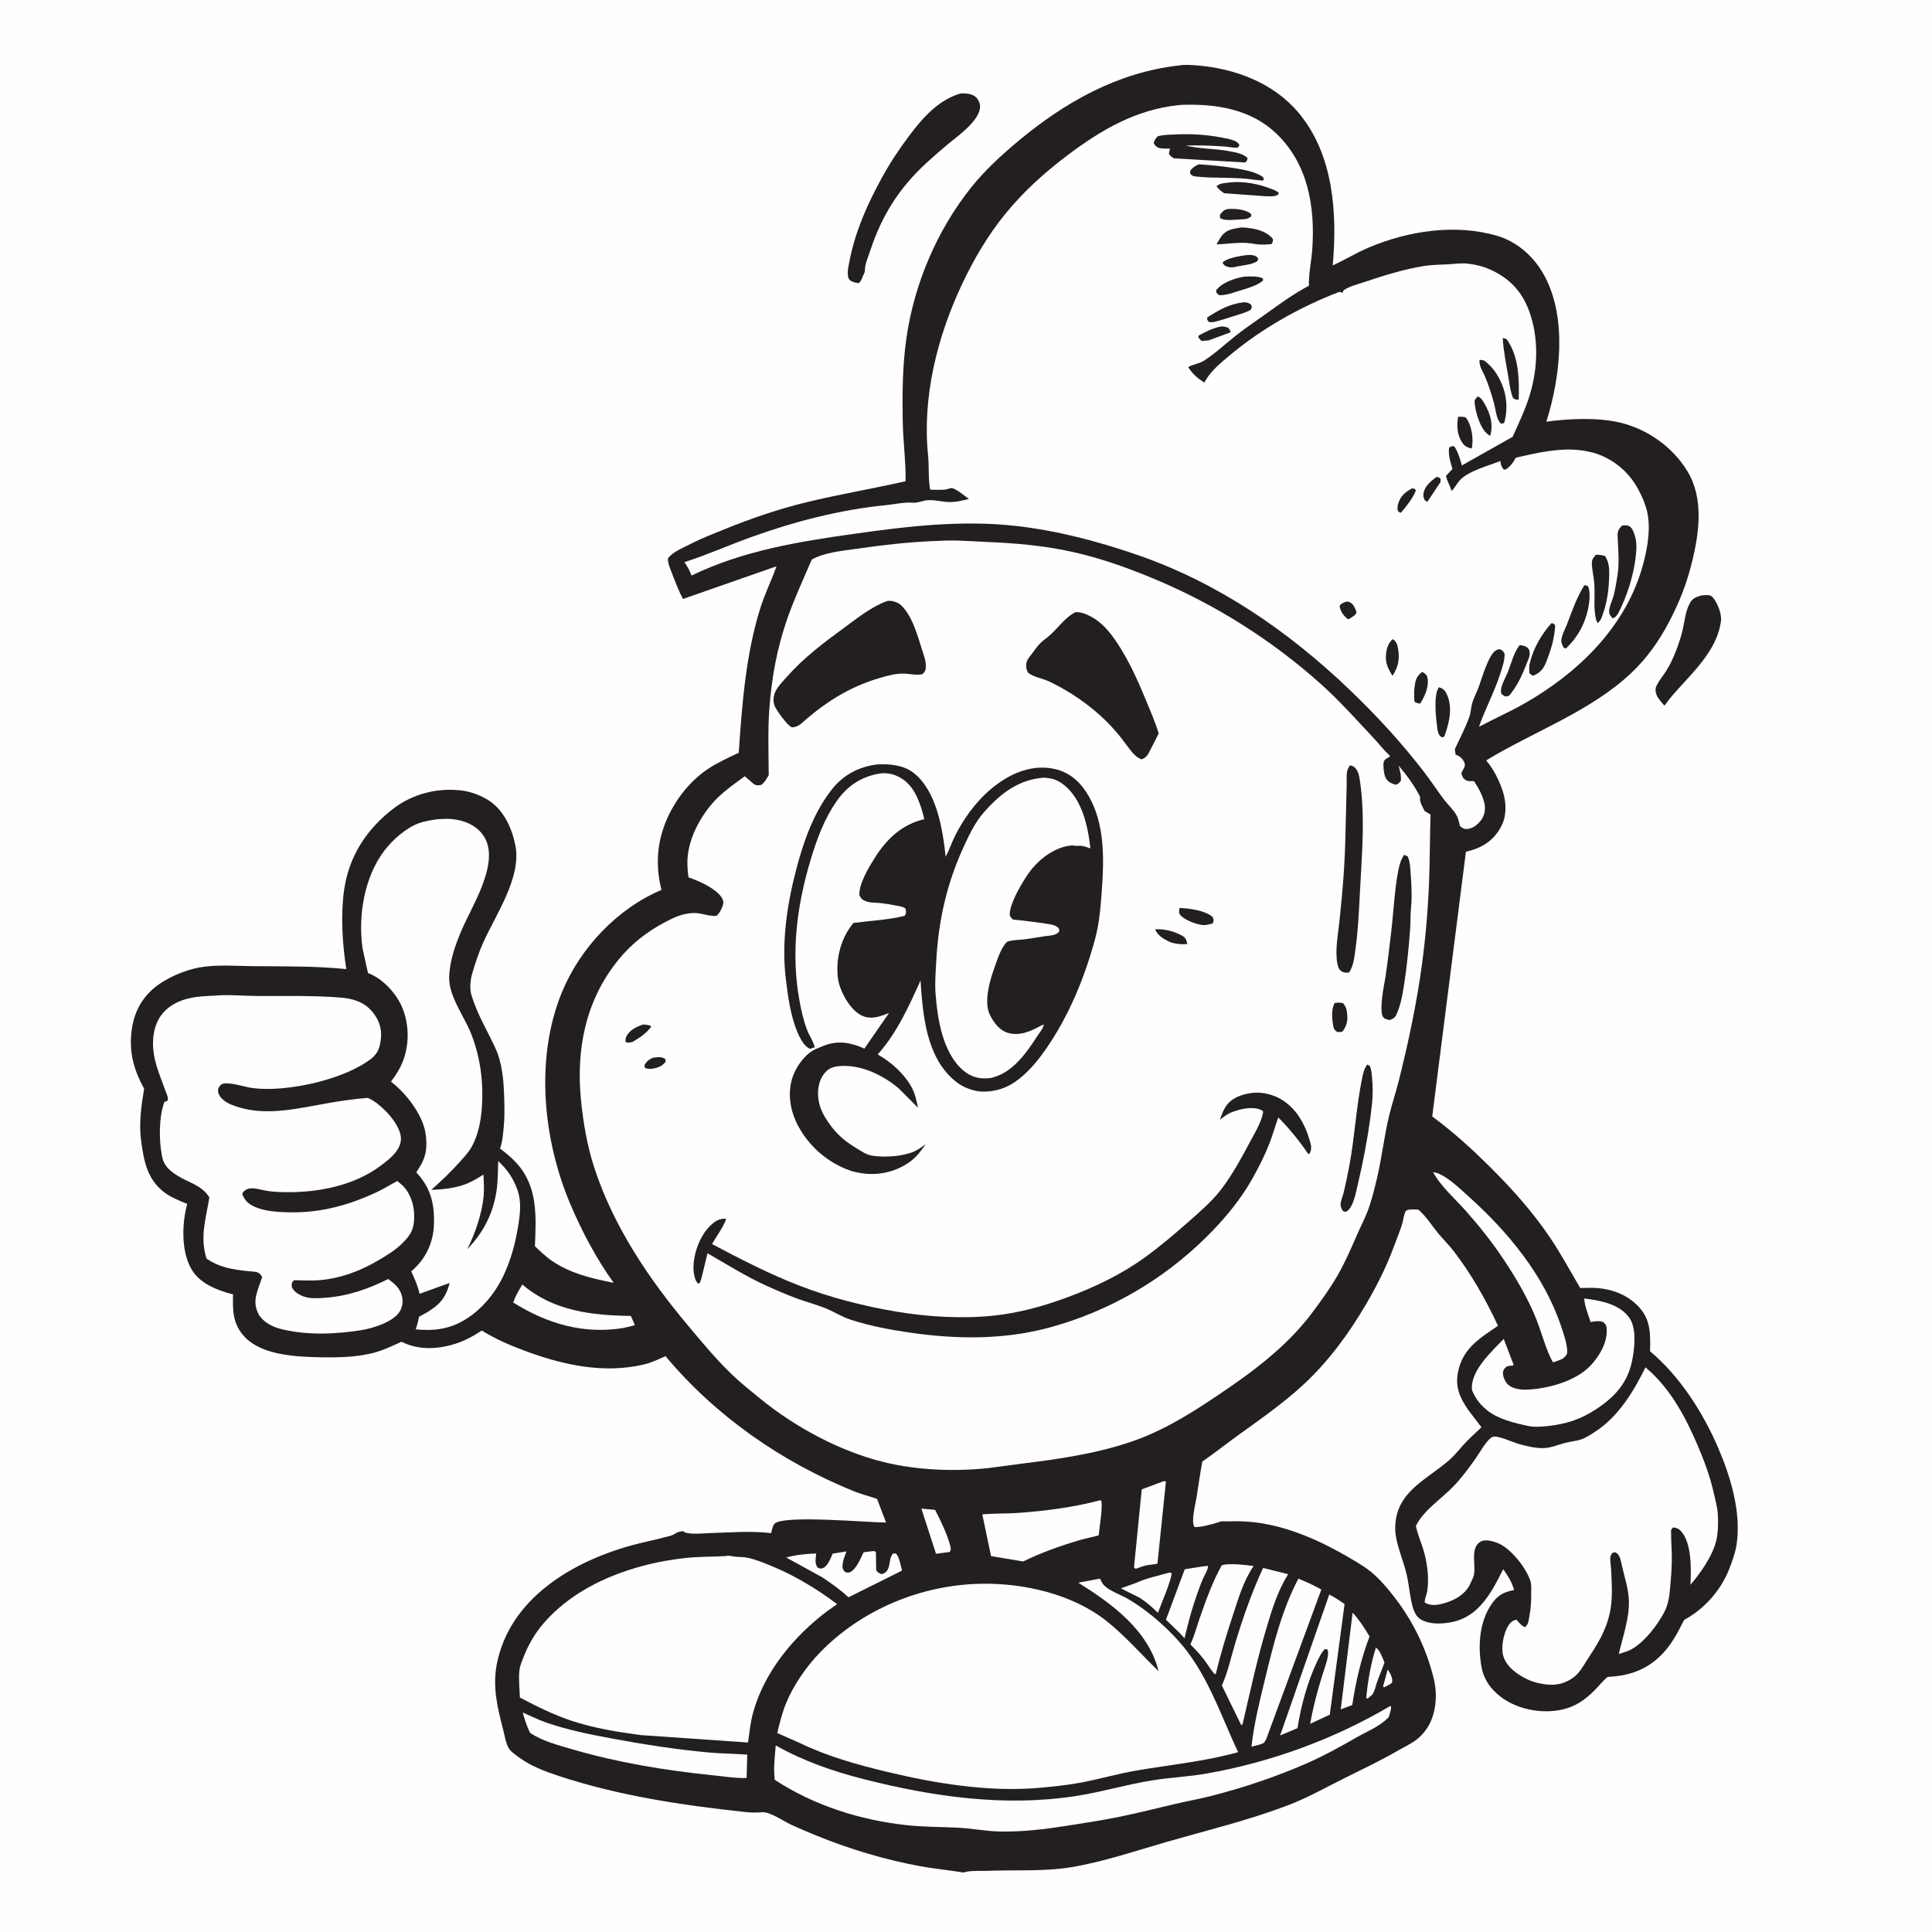 <svg version="1.1" xmlns="http://www.w3.org/2000/svg" style="display: block;" viewBox="0 0 2048 2048" width="1024" height="1024">
<path transform="translate(0,0)" fill="rgb(254,254,254)" d="M 0 0 L 2048 0 L 2048 2048 L 0 2048 L 0 0 z"/>
<path transform="translate(0,0)" fill="rgb(35,31,32)" d="M 1803.39 631.203 L 1807 630.901 C 1810.47 630.793 1813 630.338 1815.5 633.144 C 1820.49 638.738 1825.29 650.8 1824.31 658.275 L 1824.12 659.5 C 1819.22 692.669 1790.04 716.255 1769.74 740.918 L 1764.38 748.015 C 1761.23 744.518 1757.34 740.35 1755.72 735.866 C 1754.73 733.102 1754.59 729.859 1755.84 727.226 C 1758.54 721.551 1762.91 716.425 1766.28 711.108 C 1770.46 704.524 1773.76 697.331 1776.57 690.068 C 1779.51 682.427 1782.2 674.517 1783.96 666.512 C 1786.12 656.714 1786.55 648.052 1791.54 638.969 C 1794.28 633.992 1798.23 632.85 1803.39 631.203 z"/>
<path transform="translate(0,0)" fill="rgb(35,31,32)" d="M 1018.23 99.058 C 1023.41 98.766 1030.02 99.199 1034.18 102.699 C 1036.74 104.851 1038.9 109.183 1038.94 112.5 C 1039.14 127.912 1014.63 144.55 1003.78 153.706 C 996.281 160.031 988.876 166.455 981.661 173.098 C 953.168 199.334 934.487 228.864 922.501 265.731 C 920.533 271.784 917.071 279.222 916.892 285.566 C 916.839 287.413 916.705 288.491 915.887 290.194 L 915.037 291.866 C 913.673 294.983 912.905 298.369 910 300.222 C 907.387 299.75 905.019 299.283 902.635 298.053 C 900.573 296.989 899.531 295.828 899.074 293.5 C 897.836 287.203 899.859 279.967 901.108 273.817 C 907.181 243.905 919.933 215.664 934.514 188.982 C 943.351 172.809 952.848 158.439 963.908 143.733 C 978.232 124.685 994.721 105.964 1018.23 99.058 z"/>
<path transform="translate(0,0)" fill="rgb(35,31,32)" d="M 1249.63 69.396 C 1255.23 68.355 1262.45 68.823 1268.13 69.269 C 1308.86 72.465 1349.74 87.613 1376.51 119.517 C 1413.69 163.816 1417.71 226.081 1412.75 281.338 C 1425.68 275.46 1437.76 267.986 1450.88 262.422 C 1492.62 244.727 1542.64 237.024 1586.78 249.897 C 1608.98 256.37 1626.87 272.846 1637.58 293.056 C 1661.37 337.961 1653.9 400.42 1639.2 447.011 C 1662.87 443.731 1692.78 442.387 1716.19 447.704 C 1745.63 454.392 1772.42 473.128 1788.41 498.988 C 1806.17 527.717 1801.37 563.989 1793.76 595.221 C 1788.16 618.195 1780.57 637.545 1769.68 658.51 C 1759.24 678.626 1746.05 697.465 1729.52 713.097 C 1685.85 754.395 1626.12 775.179 1575.4 806.062 C 1582.59 814.61 1587.99 824.691 1591.78 835.196 L 1592.35 836.811 C 1595.25 844.904 1596.61 854.246 1595.42 862.815 L 1595.16 864.5 C 1594.29 870.48 1591.63 876.264 1588.25 881.266 C 1580.16 893.273 1567.89 899.953 1553.95 902.808 L 1518.22 1183.51 C 1539.86 1199.37 1560.27 1217.92 1579.27 1236.8 C 1602.73 1260.11 1623.95 1283.72 1642.59 1311.15 C 1654.49 1328.67 1664.37 1347.15 1675.1 1365.35 L 1687.02 1365.14 C 1705.67 1365.37 1723.44 1371 1736.59 1384.7 C 1750.1 1398.79 1749.53 1414.26 1749.13 1432.4 C 1780.21 1458.33 1804.98 1496.92 1820.9 1533.74 C 1834.34 1564.82 1845.85 1602.45 1840.98 1636.5 C 1839.67 1645.63 1836.41 1654.43 1833.12 1663 C 1824.45 1685.61 1806.38 1705.93 1785.22 1717.22 C 1778.94 1729.53 1773.06 1741.3 1763.66 1751.6 C 1747.33 1769.48 1727.9 1776.55 1704.24 1777.57 C 1699.45 1781.35 1695.73 1786.24 1691.49 1790.6 C 1679.53 1802.88 1668.21 1810.51 1650.84 1813.15 C 1630.55 1816.24 1607.05 1811.18 1590.58 1798.5 C 1579.02 1789.6 1571.91 1778.55 1569.94 1764.01 L 1569.67 1762 C 1566.84 1741.41 1568.96 1718.65 1580.72 1701 C 1587.3 1691.13 1593.6 1687.77 1605.06 1685.42 C 1602.48 1676.74 1598.6 1670.65 1593.44 1663.37 C 1586.97 1676.36 1580.01 1690.21 1570.23 1701.04 C 1558.09 1714.49 1544.58 1720.27 1526.46 1720.97 C 1519.09 1721.25 1508.57 1719.83 1503.12 1714.31 C 1500.29 1711.44 1498.62 1707.32 1497.54 1703.5 C 1494.44 1692.47 1493.75 1680.73 1491.24 1669.52 C 1487.73 1653.87 1479.02 1635.91 1479 1620.11 C 1478.97 1582.01 1510.82 1569.6 1535.75 1548.21 C 1542.8 1542.16 1548.38 1534.5 1554.82 1527.83 C 1559.78 1522.69 1565.34 1518.06 1570.37 1512.92 L 1556.41 1494.66 C 1547.49 1481.64 1542.32 1470.28 1545.62 1454.1 C 1550.73 1429.07 1568.49 1418.71 1587.94 1405.42 C 1575.03 1377.69 1559.71 1350.64 1541.03 1326.33 C 1535.93 1319.69 1529.9 1313.87 1524.59 1307.41 C 1517.71 1299.05 1511.87 1289.52 1503.67 1282.37 C 1501.11 1282 1491.59 1281.33 1490.06 1284 C 1488.07 1287.49 1487.37 1294.51 1486.05 1298.55 C 1483.6 1306.06 1480.46 1313.45 1477.76 1320.89 C 1469.88 1342.56 1459.54 1363.02 1447.89 1382.88 C 1430.04 1413.3 1408.37 1443.01 1382.41 1467.09 C 1360.77 1487.17 1336.02 1504.49 1312.09 1521.7 C 1299.45 1530.79 1287.31 1540.49 1274.5 1549.35 C 1272.1 1561.98 1270.47 1574.65 1268.4 1587.32 C 1267.23 1594.54 1262.43 1612.04 1266.04 1618.5 C 1270.16 1619.93 1287.08 1615.19 1291.74 1613.62 L 1294 1612.79 C 1297.05 1612.4 1300.82 1612.87 1304 1612.72 C 1349.97 1610.54 1394.7 1629.96 1433.55 1653.14 C 1440.27 1657.15 1447.23 1661.21 1453.29 1666.19 C 1462.98 1674.14 1471.94 1684.87 1479.5 1694.85 C 1498.75 1720.26 1512.63 1749.17 1520.03 1780.29 C 1523.95 1796.79 1522.35 1817.23 1512.96 1831.62 C 1509.8 1836.46 1505.65 1841.14 1500.98 1844.56 C 1494.93 1849 1487.8 1852.28 1481.3 1856.03 C 1463.27 1866.39 1444.69 1875.28 1426.08 1884.5 C 1405.68 1894.6 1385.99 1905.84 1364.63 1913.93 C 1323.13 1929.65 1280.01 1940.09 1237.46 1952.29 C 1203.99 1961.88 1169.42 1973.78 1135.05 1979.38 C 1105.67 1984.16 1075.62 1981.95 1045.93 1983.19 C 1039.24 1983.47 1030.21 1982.71 1023.83 1984.29 C 1022.38 1984.65 1021.72 1985.06 1020.16 1984.8 C 1005.53 1982.33 990.687 1981.03 976.048 1978.36 C 938.486 1971.51 901.239 1960.35 865.884 1945.99 C 856.706 1942.19 847.541 1938.41 838.538 1934.2 C 830.696 1930.54 816.07 1920.39 807.909 1921.06 C 802.172 1921.52 796.134 1921.47 790.396 1920.86 C 723.817 1913.73 656.005 1903.69 592.3 1882.58 C 576.864 1877.46 562.141 1871.95 549 1862.09 C 546.052 1859.87 541.97 1857.09 539.846 1854.06 C 536.408 1849.15 535.022 1840.08 533.543 1834.3 C 527.475 1810.59 521.833 1788.49 526.667 1763.87 C 540.219 1694.87 606.158 1655.64 669.003 1638.28 C 680.31 1635.16 691.797 1632.91 703.128 1629.92 C 707.002 1628.9 712.198 1628.11 715.503 1625.82 C 718.343 1623.86 720.676 1623.48 724 1623.05 C 725.229 1623.92 726.009 1624.51 727.5 1624.86 C 735.326 1626.68 746.659 1625.29 754.676 1625.05 C 775.338 1624.44 796.974 1622.66 817.465 1625.2 C 818.088 1622.41 819.141 1616.7 821.403 1614.84 C 832.31 1605.91 919.367 1613.85 939.272 1613.96 L 929.741 1588.94 C 921.755 1586.04 913.376 1584.11 905.5 1580.92 C 828.491 1549.71 758.952 1501.44 705.451 1437.59 C 697.892 1441.01 690.33 1444.61 682.212 1446.49 C 640.515 1456.19 598.616 1447.34 559.107 1432.93 C 542.287 1426.8 525.972 1419.93 510.761 1410.42 C 501.979 1416.12 493.874 1420.78 483.875 1424.07 C 464.793 1430.33 443.925 1431.6 425.611 1422.3 C 416.773 1426.28 407.809 1430.7 398.475 1433.38 C 379.596 1438.81 358.329 1439.14 338.838 1438.76 C 313.735 1438.28 277.724 1436.5 259.558 1417.37 C 246.678 1403.81 246.549 1389.54 247.036 1372.1 C 231.004 1368.09 212.152 1360.91 203.2 1345.81 C 191.848 1326.66 192.782 1297.17 198.454 1276.16 C 190.225 1272.85 181.168 1269.26 174.071 1263.84 C 155.984 1250.04 152.536 1230.74 149.622 1209.5 C 147.083 1190.99 149.75 1172.32 152.778 1154.06 C 142.613 1135.6 137.354 1118.14 139.054 1096.9 C 140.661 1076.83 148.175 1059.89 163.795 1046.96 C 176.14 1036.74 195.524 1028.45 211.25 1025.57 C 229.382 1022.26 250.265 1024.03 268.714 1024.18 C 301.571 1024.45 334.39 1023.98 367.1 1027.3 C 362.937 1000.92 361.063 970.903 364.624 944.434 C 369.497 908.208 388.475 878.703 417.59 856.704 C 438.058 841.239 464.266 834.866 489.5 837.969 C 499.31 839.175 510.155 843.285 518.451 848.728 C 534.334 859.152 542.96 878.607 546.388 896.5 C 552.808 930.011 525.928 969.043 512.634 998.25 C 507.683 1009.13 504.134 1020.09 500.708 1031.5 C 498.724 1038.11 497.65 1047.42 499.589 1054.21 L 499.99 1055.5 C 505.777 1074.86 516.615 1092.53 525.031 1110.82 C 532.611 1127.29 533.941 1145.88 534.478 1163.72 C 534.795 1174.21 534.99 1184.55 533.949 1195 C 533.205 1202.47 532.693 1210.48 530.038 1217.53 C 536.255 1222.11 542.227 1227.15 547.472 1232.83 C 570.248 1257.53 568.394 1289.82 567.012 1321.01 C 572.794 1326.44 578.654 1332.22 585.225 1336.69 C 604.912 1350.06 627.489 1355.26 650.516 1359.84 C 632.262 1334.51 616.75 1305.15 604.572 1276.44 C 575.601 1208.13 566.956 1121.92 595.549 1052.09 C 614.807 1005.07 654.208 963.172 701.202 943.331 C 695.472 920.792 695.922 898.881 703.613 876.799 C 711.938 852.9 728.964 829.541 750.061 815.358 C 760.351 808.44 771.909 803.265 783.088 797.957 C 786.578 746.986 790.457 694.9 805.59 645.83 C 810.323 630.482 817.278 616.35 822.762 601.36 L 823.144 600.295 L 723.941 634.927 C 719.261 625.902 715.849 616.933 712.238 607.458 C 710.302 602.381 707.924 597.524 708.05 592 C 712.614 585.225 724.082 580.728 731.203 577.016 C 743.129 570.8 755.565 566.065 768 561.013 C 796.357 549.492 825.454 539.521 855.235 532.307 C 889.907 523.908 925.169 518.008 959.977 510.111 C 960.26 488.782 957.292 467.857 956.932 446.594 C 956.429 416.923 956.646 387.445 960.898 358 C 969.134 300.969 993.162 244.364 1029.05 199.215 C 1043.72 180.765 1061.82 164.153 1079.89 149.125 C 1129.32 108.015 1184.91 76.754 1249.63 69.396 z"/>
<path transform="translate(0,0)" fill="rgb(254,254,254)" d="M 1471.03 1769.71 C 1473.48 1773.17 1476.48 1778.72 1475.79 1783.1 C 1475.55 1784.63 1470.17 1787.08 1468.63 1787.95 L 1467 1788.72 L 1466.16 1787.5 L 1471.03 1769.71 z"/>
<path transform="translate(0,0)" fill="rgb(254,254,254)" d="M 1458.5 1746.52 C 1463.06 1749.52 1465.47 1757.45 1467.64 1762.33 C 1465.12 1769.54 1462.02 1776.53 1459.5 1783.73 C 1458.03 1787.94 1457.25 1793.27 1454.35 1796.69 L 1449.63 1800.62 L 1448.28 1800 C 1449.84 1782.32 1453.16 1763.48 1458.5 1746.52 z"/>
<path transform="translate(0,0)" fill="rgb(254,254,254)" d="M 976.705 1599.18 L 991.226 1600.52 C 997.053 1611.73 1003.45 1625.06 1006.91 1637.23 C 1007.85 1640.56 1008.51 1642.18 1006.78 1645.15 L 992.208 1647.03 L 976.705 1599.18 z"/>
<path transform="translate(0,0)" fill="rgb(254,254,254)" d="M 1238.99 1667.14 L 1241.8 1667.3 C 1243.06 1672.13 1229.96 1702.63 1227.42 1709.6 C 1221.27 1703.63 1215.43 1698.39 1208.17 1693.75 L 1188.14 1683.7 L 1204.48 1677.87 C 1215.33 1672.85 1227.52 1670.47 1238.99 1667.14 z"/>
<path transform="translate(0,0)" fill="rgb(254,254,254)" d="M 1433.82 1709.48 C 1440.68 1716.85 1446.69 1726.09 1451.79 1734.76 C 1442.91 1757.76 1437.08 1783.02 1433.47 1807.4 L 1421.25 1812.01 L 1433.82 1709.48 z"/>
<path transform="translate(0,0)" fill="rgb(254,254,254)" d="M 1275.54 1660.39 L 1280.5 1659.88 C 1280.69 1663.84 1277.13 1669.19 1275.5 1672.88 C 1272.79 1679 1270.52 1685.32 1268.32 1691.63 C 1263.18 1706.33 1259.2 1721.42 1255.66 1736.58 L 1249.91 1730.46 L 1235.97 1716.96 L 1255.89 1663.44 L 1257.76 1663.16 L 1275.54 1660.39 z"/>
<path transform="translate(0,0)" fill="rgb(254,254,254)" d="M 1233.83 1570.03 L 1235.94 1570.5 L 1226.93 1657.62 L 1217.5 1658.97 C 1212.72 1659.62 1208.4 1661.37 1203.89 1663.02 L 1202.1 1661.5 L 1210.29 1578.78 L 1233.83 1570.03 z"/>
<path transform="translate(0,0)" fill="rgb(254,254,254)" d="M 553.679 1361.61 C 586.393 1389.67 627.14 1394.39 668.744 1394.96 L 673.038 1404.77 L 660.686 1407.75 C 618.23 1414.58 579.873 1403.12 543.977 1380.71 L 544.28 1379.93 C 546.686 1373.31 550.088 1367.63 553.679 1361.61 z"/>
<path transform="translate(0,0)" fill="rgb(254,254,254)" d="M 923.661 1644.43 C 926.136 1644.09 926.336 1643.95 928.5 1645.13 L 928.779 1664.5 C 930.379 1667.08 931.83 1667.41 934.5 1668.75 C 945.702 1665.64 940.786 1653.95 946.5 1646.89 L 949.5 1646.71 C 953.299 1649.75 954.81 1659.93 956.184 1664.89 L 899.428 1693.19 C 890.945 1685.33 881.446 1678.62 871.886 1672.15 L 833.44 1651.04 C 843.696 1648.17 854.644 1647.13 865.254 1646.72 C 864.689 1652.42 863.438 1656.46 866.459 1661.5 C 869.044 1662.68 869.696 1663.31 872.5 1662.14 C 877.582 1660.02 880.582 1651.74 882.655 1646.91 L 897.251 1644.58 C 895.759 1648.76 893.697 1653.58 893.249 1658 C 892.808 1662.34 893.077 1663.24 895.9 1666.5 C 897.427 1666.81 898.705 1667.37 900.244 1666.86 C 907.462 1664.48 912.208 1651.84 915.5 1645.46 L 923.661 1644.43 z"/>
<path transform="translate(0,0)" fill="rgb(254,254,254)" d="M 1299.25 1658.36 C 1309.05 1657.58 1319.1 1658.8 1328.83 1660.03 C 1317.83 1676.46 1312.83 1694.22 1306.73 1712.81 C 1299.96 1733.4 1293.76 1753.33 1288.84 1774.5 L 1287.77 1774.63 C 1283.59 1770.44 1280.49 1764.8 1276.93 1760.06 C 1272.34 1753.95 1267.24 1748.54 1261.86 1743.13 C 1265.98 1734.39 1268.33 1725.14 1271.49 1716.04 C 1278.01 1697.2 1285.38 1676.59 1295.17 1659.19 L 1299.25 1658.36 z"/>
<path transform="translate(0,0)" fill="rgb(254,254,254)" d="M 1409.06 1690.29 C 1414.84 1693.25 1420.01 1696.63 1425.3 1700.37 L 1409.61 1817.63 L 1388.8 1827.35 C 1392.68 1805.76 1398.36 1785.66 1405.27 1764.87 C 1406.68 1760.63 1409.03 1752.3 1407.11 1748.5 L 1404.5 1748.01 C 1400.61 1751.79 1398.47 1756.85 1396.01 1761.62 C 1385.89 1783.33 1379.06 1808.28 1375.4 1831.9 L 1357.02 1839.6 L 1409.06 1690.29 z"/>
<path transform="translate(0,0)" fill="rgb(254,254,254)" d="M 1376.35 1673.45 C 1384.82 1676.9 1392.7 1680.45 1400.68 1684.97 L 1342.29 1843.41 C 1341.72 1844.29 1340.39 1847 1339.65 1847.5 C 1336.8 1849.42 1330.06 1850.54 1326.6 1851.57 C 1329.41 1826.75 1335.23 1803.48 1341.11 1779.31 C 1350.01 1742.71 1358.75 1706.95 1376.35 1673.45 z"/>
<path transform="translate(0,0)" fill="rgb(254,254,254)" d="M 1519.14 1242.51 C 1531.19 1243.81 1547.6 1260.1 1556.44 1268 C 1598.02 1305.19 1636.58 1351.69 1654.61 1405.22 C 1657.39 1413.46 1661.1 1423.81 1661.33 1432.55 C 1661.43 1436.36 1659.45 1437.35 1657.01 1439.98 C 1653.56 1441.82 1649.88 1442.94 1646.19 1444.17 C 1638.72 1430.68 1634.69 1414.05 1629.03 1399.62 C 1620.22 1377.18 1607.54 1355.55 1594.23 1335.53 C 1582.04 1317.19 1568.71 1300.44 1554.15 1283.94 C 1542.56 1270.79 1527.43 1257.94 1519.14 1242.51 z"/>
<path transform="translate(0,0)" fill="rgb(254,254,254)" d="M 1338.91 1662.11 L 1365.46 1668.7 C 1354.16 1686.87 1348.3 1706.35 1342.24 1726.68 C 1332.42 1759.62 1325.23 1793.29 1317.39 1826.73 L 1316.81 1828.5 L 1315.5 1828.19 L 1295.23 1786.7 C 1301.66 1772.57 1304.85 1756.71 1309.38 1741.87 C 1317.79 1714.29 1326.77 1688.29 1338.91 1662.11 z"/>
<path transform="translate(0,0)" fill="rgb(254,254,254)" d="M 554.144 1815.38 C 562.463 1818.91 570.262 1822.94 578.851 1825.92 C 601.685 1833.85 625.154 1838.54 648.859 1842.94 C 682.192 1849.14 716.65 1854.5 750.426 1857.64 C 764.248 1858.92 778.255 1858.95 792.123 1859.98 L 791.444 1884.75 C 779.544 1885.12 766.543 1882.98 754.709 1881.77 C 704.337 1876.6 654.752 1868.41 606.085 1854.17 C 590.951 1849.74 575.142 1845.71 561.872 1836.87 C 558.469 1829.79 556.184 1822.96 554.144 1815.38 z"/>
<path transform="translate(0,0)" fill="rgb(254,254,254)" d="M 1166.7 1590.23 L 1167.04 1590.45 C 1169.71 1593.99 1165.14 1621.31 1164.64 1627.51 C 1158.27 1629.41 1151.71 1630.5 1145.32 1632.37 C 1124.08 1638.57 1104.45 1645.55 1084.55 1655.21 L 1050.54 1649.55 L 1041.28 1605.29 C 1053.73 1604.17 1066.39 1604.64 1078.87 1603.78 C 1107.67 1601.79 1138.77 1597.66 1166.7 1590.23 z"/>
<path transform="translate(0,0)" fill="rgb(254,254,254)" d="M 1679.39 1376.4 L 1682.93 1376.91 C 1698.91 1379.23 1717.38 1383 1727.31 1397.15 C 1735.13 1408.31 1732.69 1429.75 1730.06 1442.62 C 1725.29 1465.88 1711.73 1480.75 1692.44 1493.49 C 1676.24 1504.18 1661.42 1509.25 1642.3 1511.47 C 1634.87 1512.33 1627.13 1513.11 1619.74 1511.54 C 1605.61 1508.53 1587.57 1504.24 1576.25 1494.82 L 1575.1 1493.82 C 1568.24 1488.04 1564.1 1482.15 1560.51 1474 C 1560.29 1472.65 1560.25 1472.61 1560.24 1471 C 1560.18 1451.53 1581.58 1432.43 1594 1419.27 L 1603.69 1444.63 C 1604.51 1446.4 1604.36 1445.4 1604.02 1447.5 L 1598 1448.11 C 1595.35 1450.05 1593.81 1451.08 1593.25 1454.5 C 1592.62 1458.32 1595.5 1464.68 1598.13 1467.36 C 1602.48 1471.79 1611.03 1473.24 1617.02 1473.11 C 1639.56 1472.62 1670.24 1464.39 1686.12 1447.5 C 1695.47 1437.55 1703.84 1423.39 1703.19 1409.31 C 1703.02 1405.55 1702.52 1404.12 1699.59 1401.5 C 1694.77 1399.72 1690.93 1400.6 1686.06 1401.47 C 1683.85 1393.91 1679.53 1384.19 1679.39 1376.4 z"/>
<path transform="translate(0,0)" fill="rgb(254,254,254)" d="M 1474.12 1808.23 C 1475.54 1810.67 1472.93 1817.2 1472.19 1820.14 C 1462.29 1830.48 1449.11 1835.28 1436.97 1842.28 C 1420.12 1851.99 1403.6 1861.11 1385.77 1868.96 C 1353.4 1883.2 1319.03 1894.76 1284.8 1903.57 C 1271.77 1906.92 1258.53 1909.22 1245.45 1912.31 C 1226.29 1916.83 1207.09 1921.65 1187.81 1925.64 C 1168.95 1929.54 1150.06 1932.38 1131.05 1935.37 C 1107.53 1939.09 1083.76 1941.97 1059.89 1941.46 C 1044.42 1941.13 1029.47 1938.03 1014.09 1937.35 C 996.514 1936.58 978.627 1936.63 961.137 1934.75 C 911.972 1929.48 862.794 1913.9 821.228 1886.64 C 819.81 1874.74 821.325 1862.1 822.327 1850.19 C 850.987 1866.6 883.279 1877.73 915.189 1885.87 C 988.382 1904.52 1064.2 1915.49 1139.5 1904.01 C 1167.39 1899.76 1194.48 1891.53 1222.34 1887.11 C 1240.95 1884.16 1259.96 1883.38 1278.47 1880.14 C 1346.86 1868.21 1414.44 1843.5 1474.12 1808.23 z"/>
<path transform="translate(0,0)" fill="rgb(254,254,254)" d="M 464.43 868.346 L 474 867.965 C 487.111 868.28 500.56 872.142 509.603 882.156 C 533.667 908.801 501.523 957.865 490.08 984.295 C 483.042 1000.55 476.745 1017.62 476.148 1035.51 C 475.463 1056.01 492.144 1077.19 499.466 1095.93 C 509.201 1120.85 512.521 1146.35 510.856 1173 C 509.952 1187.46 507.09 1203.05 499.928 1215.79 C 496.713 1221.51 492.098 1226.4 487.763 1231.27 C 478.171 1242.05 468.045 1251.72 457.209 1261.24 C 469.809 1260.91 483.446 1259.39 495.222 1254.61 C 501.173 1252.19 506.912 1248.44 512.447 1245.17 C 512.841 1252.8 513.387 1260.91 512.625 1268.5 C 510.758 1287.08 503.585 1307.65 495.318 1324.27 C 512.37 1306.45 522.817 1286.57 526.375 1262.04 C 527.853 1251.85 527.782 1241.16 528.117 1230.86 C 537.746 1239.62 544.106 1249.05 548.5 1261.31 C 552.896 1273.57 551.383 1286.75 549.324 1299.3 C 546.198 1318.35 541.86 1334.7 533.651 1352.32 C 526.35 1367.6 516.164 1381.22 502.962 1391.85 C 483.847 1407.24 464.822 1411.69 440.678 1409.1 C 442.257 1404.66 443.297 1400.46 444.163 1395.84 L 451.5 1391.81 C 465.691 1383.46 472.53 1376.13 476.618 1360 L 444.806 1371.45 C 442.789 1362.94 439.602 1355.61 435.945 1347.71 L 438.797 1345.11 C 451.962 1332.96 459.407 1316.18 459.992 1298.18 C 460.71 1276.05 456.659 1259.16 441.298 1242.76 L 443.426 1239.42 C 451.819 1226.76 453.382 1215.95 451.003 1200.96 C 447.863 1181.18 429.94 1158.27 414.433 1146.63 C 419.891 1139.37 424.215 1132.6 427.429 1124.04 C 434.362 1105.6 433.646 1083.34 425.248 1065.45 C 418.666 1051.44 404.761 1036.86 390.071 1031.47 L 384.314 1005.26 C 379.455 970.818 386.049 929.722 407.543 901.583 C 416.27 890.159 430.149 877.824 443.714 872.759 C 450.334 870.286 457.463 869.307 464.43 868.346 z"/>
<path transform="translate(0,0)" fill="rgb(254,254,254)" d="M 769.751 1649.47 L 771.5 1649.12 C 773.921 1648.99 776.998 1649.94 779.5 1650.18 C 783.707 1650.57 788.109 1650.35 792.25 1651.22 C 800.999 1653.06 809.759 1656.74 818 1660.11 C 842.628 1670.2 866.16 1684.48 887.395 1700.48 L 876.392 1708.22 C 841.311 1734.82 810.648 1771.77 798.504 1814.71 C 795.542 1825.18 794.437 1836.37 792.954 1847.14 L 679.236 1839.27 C 654.051 1835.91 629.697 1831.99 605.5 1823.96 C 586.458 1817.63 568.86 1808.75 551.122 1799.49 C 550.778 1790.08 549.578 1779.57 550.664 1770.24 C 551.197 1765.67 553.22 1761.27 554.838 1757 C 560.178 1742.93 567.738 1730.2 577.805 1718.95 C 614.763 1677.62 672.797 1657.39 726.628 1651.54 C 741.048 1649.97 755.311 1650.34 769.751 1649.47 z"/>
<path transform="translate(0,0)" fill="rgb(254,254,254)" d="M 1744.28 1449.49 L 1745.28 1450.32 C 1770.48 1471.69 1786.59 1501.83 1799.37 1531.71 C 1806.62 1548.68 1812.8 1565.21 1816.81 1583.24 C 1818.34 1590.15 1820.41 1597.44 1820.9 1604.5 C 1821.52 1613.47 1821.41 1624.13 1819.33 1632.95 C 1815.49 1649.19 1802.68 1667.49 1791.95 1679.93 C 1792.79 1664 1793.46 1635.63 1781.91 1623.02 C 1779.6 1620.5 1776.92 1619.34 1773.5 1619.2 C 1772.87 1619.97 1771.98 1620.58 1771.6 1621.5 C 1771.17 1622.52 1771.49 1625.47 1771.48 1626.77 C 1771.45 1633.3 1771.94 1639.86 1772.14 1646.4 C 1772.45 1657.05 1771.76 1667.46 1770.83 1678.07 C 1769.87 1689.07 1769.37 1698.98 1764.14 1709 C 1757.04 1722.63 1743.72 1739.96 1730.35 1747.8 C 1725.99 1750.37 1720.83 1751.79 1716.02 1753.3 C 1720.18 1734.96 1727.49 1715.06 1726.67 1696 C 1726.17 1684.24 1722.22 1672.23 1719.57 1660.8 C 1718.57 1656.51 1717.67 1649.48 1714.1 1646.59 C 1712.12 1644.99 1711.85 1645.6 1709.5 1645.92 C 1708.49 1647.17 1707.51 1648.33 1707.19 1649.97 C 1706.42 1653.96 1707.65 1659.53 1707.84 1663.64 C 1708.53 1678.25 1709.68 1694.12 1706.73 1708.5 C 1702.64 1728.48 1693.79 1742.16 1682.81 1759 C 1677.68 1766.87 1674.2 1774.22 1665.99 1779.5 C 1655.03 1786.55 1644.61 1787.12 1632.25 1784.44 C 1627.71 1783.69 1622.62 1781.9 1618.47 1779.88 C 1608.29 1774.95 1596.96 1766.83 1593.56 1755.5 C 1590.89 1746.59 1593.81 1731.53 1598.64 1723.66 C 1600.96 1719.87 1603.06 1717.96 1607.5 1716.93 C 1610.11 1720 1612.72 1723.27 1616.5 1724.86 C 1619.69 1722.24 1620.16 1719.42 1620.82 1715.52 L 1621.31 1712.5 C 1622.99 1704.29 1623.14 1696.66 1623.14 1688.29 C 1623.14 1684.17 1623.51 1679.5 1622.17 1675.55 C 1617.48 1661.63 1601.94 1641.89 1588.32 1635.97 C 1583.82 1634.02 1575.15 1631.52 1570.46 1633.72 C 1556.77 1640.17 1565.96 1661.01 1561.65 1672.04 L 1561.02 1673.5 L 1557.37 1681.26 C 1550.76 1692.39 1538.25 1698.19 1525.99 1700.67 C 1520.67 1701.74 1514.94 1701.71 1510.31 1698.71 C 1510.03 1694.84 1512.16 1690.96 1512.84 1687.14 C 1513.77 1681.83 1513.83 1675.98 1513.65 1670.59 C 1513.36 1661.64 1511.39 1650.76 1508.69 1642.21 C 1506.06 1633.89 1502.62 1626.12 1500.9 1617.52 L 1501.66 1616.07 C 1510.36 1599.98 1528.22 1588.6 1540.83 1575.48 C 1549.23 1566.74 1557.14 1556.05 1564.16 1546.18 C 1568.03 1540.73 1576.66 1524.98 1582.5 1523.06 C 1587.62 1521.38 1604.39 1529.13 1610.31 1530.77 C 1618.32 1532.98 1626.84 1535.06 1635.19 1535.08 C 1643.81 1535.09 1651.06 1531.59 1659.23 1529.5 C 1664.63 1528.12 1670.14 1527.72 1675.5 1526.01 C 1680.95 1524.28 1686.01 1520.9 1690.78 1517.8 C 1715.47 1501.81 1731.46 1475.39 1744.28 1449.49 z"/>
<path transform="translate(0,0)" fill="rgb(254,254,254)" d="M 227.671 1055.42 C 242.089 1054.09 257.035 1055.66 271.5 1055.77 C 301.443 1056 331.047 1055.06 360.969 1057.46 C 374.125 1058.51 386.091 1062.1 394.858 1072.68 C 401.64 1080.86 404.878 1090.14 403.764 1100.8 C 402.802 1110 400.879 1116.53 393.357 1122.37 C 364.592 1144.68 303.148 1158.18 267.42 1153.35 C 259.246 1152.25 242.127 1146.24 235 1149.23 C 232.926 1151.08 231.025 1152.98 231.116 1156 C 231.248 1160.42 233.975 1163.75 237.288 1166.42 C 241.988 1170.19 247.896 1172.18 253.607 1173.9 C 283.776 1183 316.544 1174.83 346.642 1169.55 C 360.932 1167.04 375.474 1164.92 389.938 1163.76 L 394.824 1166.28 C 406.566 1173.57 422.143 1189.8 424.72 1203.81 C 425.893 1210.18 423.54 1215.97 419.789 1220.96 C 415.582 1226.56 409.742 1230.97 404.214 1235.19 C 374.294 1258.01 332.982 1265.1 296.177 1263.6 C 291.127 1263.39 286.231 1263 281.263 1262.04 C 275.691 1260.96 269.272 1258.86 263.609 1260.03 C 261.158 1260.54 258.408 1262.39 257.2 1264.68 C 256.542 1265.92 257.451 1267.35 257.982 1268.5 C 261.188 1275.42 268.248 1279 275.185 1281.21 C 285.283 1284.44 297.552 1284.97 308.151 1285.12 C 340.749 1285.57 370.301 1277.35 399.727 1263.57 C 407.112 1260.12 413.965 1255.65 421.234 1251.93 L 427.584 1257.42 C 435.645 1266.21 439.084 1277.89 439.076 1289.61 C 439.067 1302.95 435.585 1308.87 426.218 1318.17 C 419.393 1324.95 410.844 1330.19 402.635 1335.1 C 383.198 1346.75 362.228 1354.89 339.521 1356.96 C 330.256 1357.81 320.799 1357.15 311.5 1357.06 L 309.548 1359.58 C 309.242 1362.01 308.712 1362.95 309.821 1365.24 C 312.008 1369.74 317.837 1372.98 322.422 1374.5 C 329.351 1376.8 337.101 1376.23 344.279 1375.72 C 368.573 1373.98 389.846 1366.64 411.454 1355.82 C 418.455 1360.86 424.147 1365.65 426.226 1374.54 C 427.5 1379.98 426.431 1386.34 423.245 1390.97 C 415.974 1401.55 395.615 1407.92 383.366 1409.94 C 355.705 1414.51 322.491 1415.79 295.219 1408.06 C 287.284 1405.81 277.924 1400.39 274.001 1392.82 C 266.619 1378.57 273.632 1367.52 277.823 1354 C 277.011 1351.79 275.65 1350.11 273.5 1349.01 C 271.206 1347.84 266.116 1347.81 263.438 1347.53 C 247.009 1345.79 232.906 1343.71 218.955 1334.18 C 211.638 1311.16 218.339 1291.94 221.926 1269.26 C 213.429 1255.79 199.862 1253.89 187.5 1245.87 C 179.836 1240.9 173.761 1235.74 171.924 1226.38 L 171.574 1224.5 C 168.36 1208.04 168.474 1183.92 174.213 1168.16 L 177 1167.24 C 177.333 1166.66 177.863 1166.16 177.998 1165.5 C 178.45 1163.31 175.859 1157.57 175.071 1155.4 C 171.271 1144.92 166.904 1134.54 164.321 1123.67 C 160.81 1108.88 161.121 1091.3 169.507 1078.19 C 176.52 1067.23 188.663 1060.71 201.116 1058.1 L 203 1057.72 C 211.117 1056.02 219.411 1055.84 227.671 1055.42 z"/>
<path transform="translate(0,0)" fill="rgb(254,254,254)" d="M 1165.74 1673.47 L 1166.32 1673.84 L 1166.97 1675.23 L 1167.84 1677 C 1171.55 1685 1187.61 1690.21 1195.22 1694.64 C 1214.38 1705.78 1232.43 1721.18 1247.46 1737.43 C 1279.22 1771.77 1292.99 1816.08 1312.49 1857.37 C 1277.16 1867.19 1241.51 1870.59 1205.48 1876.69 C 1185.4 1880.09 1165.85 1885.86 1145.86 1889.6 C 1131.58 1892.28 1116.5 1893.85 1102.03 1895.14 C 1048.33 1899.92 991.612 1890.59 939.5 1878.05 C 908.628 1870.62 876.341 1861.61 847.744 1847.62 L 823.926 1837.09 C 826.435 1826.57 829.224 1815.4 833.307 1805.38 C 840.89 1786.76 854.938 1766.45 868.929 1751.99 C 913.337 1706.1 976.593 1679.91 1040.3 1678.84 C 1085.61 1678.07 1137.17 1689.89 1173.14 1718.49 C 1192.8 1734.12 1210.02 1754.01 1228.14 1771.49 C 1217.31 1728.07 1178.95 1700.24 1143.06 1677.7 L 1165.74 1673.47 z"/>
<path transform="translate(0,0)" fill="rgb(254,254,254)" d="M 1249.74 111.414 L 1253.5 111.122 C 1289.12 109.978 1325.63 115.689 1352.52 141.149 C 1386.49 173.314 1394.11 218.81 1391.1 263.639 C 1390.21 276.794 1387.16 289.692 1387.48 302.886 C 1371.19 311.49 1356.39 322.323 1341.45 333.056 C 1331.16 340.447 1320.46 347.55 1310.52 355.382 C 1299.42 364.133 1287.96 374.81 1276.21 382.391 C 1271.76 385.265 1265.62 386.003 1260.68 388.544 L 1259.51 389.159 C 1264.27 396.518 1269.32 400.923 1276.63 405.527 L 1278.43 402.5 C 1284.51 392.335 1293.97 384.761 1302.94 377.212 C 1337.16 348.407 1378.25 325.244 1420 309.299 C 1421.12 309.764 1422.06 310.097 1423.25 310.374 C 1423.62 309.19 1423.6 308.194 1424.67 307.459 C 1430.43 303.501 1439.15 301.334 1445.83 299.103 C 1466.54 292.186 1488.12 285.363 1509.72 281.944 C 1518.05 280.625 1526.59 280.648 1535 280.181 C 1542.21 279.781 1549.65 278.628 1556.83 279.573 C 1565.27 280.684 1572.17 282.332 1579.97 285.865 C 1599.82 294.864 1613.1 308.669 1620.7 329.075 C 1631.41 357.853 1630.38 390.268 1621.42 419.293 C 1616.81 434.222 1609.86 448.835 1603.42 463.068 L 1549.64 493.397 C 1547.71 486.392 1545.67 479.063 1541.5 473.016 C 1538.7 472.959 1538.44 472.996 1536.08 474.5 C 1535.08 482.613 1537.44 489.424 1539.68 497.111 L 1532.81 504.5 C 1533.76 509.516 1537.16 515.205 1538.78 520.358 C 1542.69 516.617 1544.71 511.673 1548.48 508.064 C 1558.29 498.674 1578.08 493.646 1590.5 488.699 C 1590.94 492.692 1591.38 494.66 1594.05 497.763 L 1595.99 497.74 C 1600.83 494.758 1604.24 490.137 1606.84 485.147 C 1629.69 479.967 1653.91 474.191 1677.46 477.533 L 1679 477.773 L 1688.81 479.789 C 1709.42 485.903 1726.23 499.504 1736.49 518.494 C 1740.78 526.431 1745 536.235 1746.6 545.167 C 1749.97 564.009 1745.47 586.224 1740.02 604.192 C 1720.98 667.041 1671.26 714.298 1615.5 745.976 C 1600.08 754.735 1583.51 762.054 1567.82 770.422 C 1574.43 751.143 1584.36 733.155 1590.52 713.655 C 1592.7 706.748 1595.05 700.344 1594.93 693 C 1593.27 689.938 1593.1 689.746 1590 688.164 C 1588.8 688.347 1587.62 688.49 1586.5 688.989 C 1577.94 692.813 1570.65 719.955 1567.38 728.583 C 1565.22 734.266 1561.87 740.413 1560.38 746.238 C 1559.14 751.082 1559.14 755.71 1557.35 760.518 C 1553.08 771.98 1547.38 783.136 1542.16 794.204 L 1543 800 C 1547.3 801.304 1550.17 803.981 1552.18 808 C 1554.3 812.237 1550.77 815.478 1549.11 819.5 C 1549.69 822.212 1550.3 824.182 1552.5 826.056 C 1554.73 827.958 1556.7 828.16 1559.44 828.066 L 1562.5 828.048 C 1567.3 835.318 1572.09 843.827 1573.74 852.5 C 1574.86 858.361 1573.52 864.722 1569.92 869.5 C 1566.26 874.352 1560.84 878.641 1554.5 878.811 C 1551.61 878.889 1549.57 877.29 1547.53 875.5 C 1546.8 872.187 1546.08 868.676 1544.65 865.584 C 1541.71 859.257 1534.95 853.235 1530.7 847.571 C 1523.49 837.965 1516.92 827.949 1509.6 818.391 C 1485.85 787.356 1459.13 758.486 1430.93 731.443 C 1366.08 669.26 1291.31 617.78 1205.82 588.29 C 1164.18 573.926 1120.73 562.406 1076.86 557.5 C 1019.22 551.054 962.083 557.887 905 565.919 C 845.979 574.224 787.182 583.839 733.075 610.111 C 731.039 604.772 728.858 600.571 725.524 595.909 C 749.555 588.176 772.52 577.915 796.255 569.363 C 841.591 553.028 890.838 540.163 938.838 535.524 C 948.036 534.635 958.51 532.126 967.713 532.895 C 973.018 533.338 978.409 530.48 983.985 530.204 C 991.268 529.844 998.175 531.843 1005.35 532.181 C 1012.5 532.518 1020.24 530.63 1027.14 528.906 C 1022.49 525.851 1014.83 518.949 1009.64 517.5 C 1007.81 516.99 1004 518.796 1002 518.987 C 996.821 519.479 991.244 519.127 986.035 519.089 C 983.802 507.316 984.991 494.508 983.776 482.445 C 977.562 420.732 993.526 357.074 1019.65 301.579 C 1032.25 274.817 1047.32 249.154 1066.08 226.226 C 1085.47 202.529 1107.59 182.648 1132.01 164.273 C 1167.65 137.441 1204.58 115.968 1249.74 111.414 z"/>
<path transform="translate(0,0)" fill="rgb(35,31,32)" d="M 1426.99 637.782 C 1428.41 637.756 1429.64 637.79 1430.96 638.451 C 1435 640.474 1436.58 645.039 1437.99 649 C 1437.21 652.26 1433.23 654.013 1430.48 655.927 L 1428.5 656.261 C 1424.06 652.181 1421.05 648.557 1420 642.5 C 1421.43 639.441 1423.97 639.136 1426.99 637.782 z"/>
<path transform="translate(0,0)" fill="rgb(35,31,32)" d="M 1522.52 505.708 C 1525.18 505.684 1525.06 505.736 1527.07 507.5 L 1527 511 L 1513.02 532.026 L 1510.5 530.515 C 1508.73 527.305 1508.41 525.696 1509.15 522 C 1510.51 515.214 1517.19 509.595 1522.52 505.708 z"/>
<path transform="translate(0,0)" fill="rgb(35,31,32)" d="M 1496.84 517.63 L 1499.94 518.268 L 1500.9 520 C 1497.22 528.912 1491.17 536.318 1484.95 543.575 C 1482.32 542.805 1482.78 542.654 1481.39 540.5 C 1481.36 538.247 1481.45 536.325 1482.09 534.146 C 1484.56 525.66 1489.58 521.774 1496.84 517.63 z"/>
<path transform="translate(0,0)" fill="rgb(35,31,32)" d="M 1294.02 346.137 C 1296.96 346.048 1298.95 346.48 1301.74 347.275 C 1303.11 349.082 1304.37 349.959 1304.36 352.297 L 1281.14 360.85 L 1273.66 361.5 L 1270.33 357.705 L 1270.5 355.783 C 1278.27 351.455 1285.27 348.021 1294.02 346.137 z"/>
<path transform="translate(0,0)" fill="rgb(35,31,32)" d="M 1309.15 221.505 L 1309.79 221.476 C 1315.02 222.013 1322.96 223.293 1326.5 227.265 L 1326.16 229.5 C 1322.06 232.717 1319.23 232.268 1314.25 232.651 C 1308.51 232.819 1297.46 234.539 1293.25 230.98 L 1293.25 227.5 L 1296.5 223.854 C 1299.77 220.796 1304.99 221.467 1309.15 221.505 z"/>
<path transform="translate(0,0)" fill="rgb(35,31,32)" d="M 1321.96 270.353 C 1324.05 270.205 1326.45 270.212 1328.5 270.643 C 1331.36 271.245 1332.43 272.077 1333.89 274.5 L 1332.79 276.788 C 1327.26 280.898 1315.28 281.277 1308.21 283.201 C 1306.08 283.474 1303.58 283.537 1301.5 282.896 C 1298.79 282.059 1297.15 280.987 1296 278.5 L 1296.63 277.711 C 1301.04 273.456 1315.8 271.031 1321.96 270.353 z"/>
<path transform="translate(0,0)" fill="rgb(35,31,32)" d="M 1507.43 712.268 L 1508.41 712.72 C 1510.61 713.98 1512.48 715.42 1513.06 718 C 1515.18 727.354 1510.41 738.266 1505.4 745.847 C 1503.07 745.432 1500.99 745.345 1499.3 743.5 C 1499.12 738.784 1498.8 733.969 1499.36 729.272 C 1500.34 721.231 1501.1 717.277 1507.43 712.268 z"/>
<path transform="translate(0,0)" fill="rgb(35,31,32)" d="M 1476.15 677.501 L 1477.08 678.001 C 1480.08 680.21 1481.1 682.905 1481.8 686.5 C 1484.07 698.225 1482.45 706.52 1476.11 716.487 C 1472.43 710.548 1469.03 704.4 1469.11 697.196 C 1469.19 689.566 1470.56 682.955 1476.15 677.501 z"/>
<path transform="translate(0,0)" fill="rgb(35,31,32)" d="M 1545.69 441.842 L 1548.06 441.789 C 1549.87 441.853 1553.18 441.65 1554.27 443.154 C 1560.34 451.499 1562.13 465.665 1560.17 475.447 C 1556.14 474.569 1553 473.403 1550.5 469.883 C 1544.57 461.542 1543.93 451.507 1545.69 441.842 z"/>
<path transform="translate(0,0)" fill="rgb(35,31,32)" d="M 1566.42 420.216 C 1570.54 421.842 1572.17 425.261 1574.23 428.934 C 1580.19 439.557 1582.99 450.042 1579.71 461.968 C 1578.38 461.266 1578.2 461.237 1576.88 460.18 C 1568.79 453.71 1564.04 436.633 1563.12 426.795 C 1562.82 423.563 1564.45 422.664 1566.42 420.216 z"/>
<path transform="translate(0,0)" fill="rgb(35,31,32)" d="M 1318.84 320.359 C 1322.14 320.635 1323.48 320.957 1326.2 322.837 C 1327.1 325.499 1327.11 325.47 1326.1 328.089 C 1321.25 331.298 1315.68 332.568 1310.2 334.351 C 1302.39 336.896 1294.69 339.328 1286.72 341.375 C 1284.85 341.571 1283.36 341.503 1281.5 341.347 C 1279.78 339.149 1279.46 339.231 1279.7 336.5 C 1293.11 328.104 1302.64 322.364 1318.84 320.359 z"/>
<path transform="translate(0,0)" fill="rgb(35,31,32)" d="M 1319.01 293.244 C 1325.29 292.945 1332.58 292.536 1338.5 294.928 L 1339.07 297 C 1333.39 303.492 1314.55 307.6 1306.39 310.589 C 1301.62 311.973 1297.52 312.902 1292.5 312.988 C 1289.99 311.001 1289.53 311.095 1288.97 308 C 1295.22 299.378 1308.97 294.892 1319.01 293.244 z"/>
<path transform="translate(0,0)" fill="rgb(35,31,32)" d="M 1592.95 358.291 C 1594.64 358.545 1595.76 358.949 1597.27 359.741 C 1610.28 378.282 1610.43 401.926 1609.89 423.758 C 1607.24 423.687 1606.09 423.465 1603.88 422 C 1600.95 414.813 1600.08 406.197 1598.75 398.57 C 1596.42 385.259 1593.74 371.793 1592.95 358.291 z"/>
<path transform="translate(0,0)" fill="rgb(35,31,32)" d="M 1525.41 728.518 C 1529.64 729.873 1531.5 731.469 1533.46 735.483 C 1540.43 749.765 1536.13 766.71 1531.04 780.81 L 1528.5 781.635 L 1527.42 780.951 C 1524.58 778.851 1523.97 774.805 1523.53 771.5 C 1522.2 761.625 1519.24 736.211 1525.41 728.518 z"/>
<path transform="translate(0,0)" fill="rgb(35,31,32)" d="M 1304.03 193.373 L 1305.71 193.209 C 1318.97 192.14 1333.9 194.97 1346.21 199.689 C 1349.54 200.964 1352.76 201.965 1355.5 204.294 L 1355.13 206.039 C 1351.38 208.87 1345.95 208.024 1341.43 208.006 L 1297.7 204.841 C 1294.35 202.758 1292.06 200.566 1289.5 197.57 C 1292.64 193.946 1299.42 193.999 1304.03 193.373 z"/>
<path transform="translate(0,0)" fill="rgb(35,31,32)" d="M 1644.73 660.504 C 1647.14 660.999 1647.07 661.056 1648.6 663 C 1647.68 676.937 1644.39 687.958 1639.39 700.869 C 1636.37 708.687 1633.21 712.802 1625.42 716.276 C 1623.32 715.738 1622.76 714.967 1621.23 713.5 C 1620.99 710.021 1620.76 706.762 1621.57 703.342 L 1621.91 702 C 1625.43 687.182 1634.44 671.687 1644.73 660.504 z"/>
<path transform="translate(0,0)" fill="rgb(35,31,32)" d="M 1270.73 174.174 C 1284.8 175.059 1299.15 176.503 1313.03 179.012 C 1320.69 180.396 1329.21 182.106 1336.07 185.913 C 1338.48 187.251 1339.03 187.409 1339.8 190 L 1338.57 191.5 L 1330.24 190.637 C 1309.11 187.332 1287.96 189.455 1267 187.027 C 1264.08 186.689 1263.29 185.826 1261.4 183.676 L 1261.99 180.5 C 1264.64 177.344 1266.99 175.88 1270.73 174.174 z"/>
<path transform="translate(0,0)" fill="rgb(35,31,32)" d="M 1314.68 241.268 C 1318.3 240.888 1322.22 241.476 1325.81 241.994 C 1334.28 243.216 1344.15 246.404 1349.39 253.5 C 1349.37 255.895 1349.22 256.804 1347.79 258.742 C 1340.79 259.682 1333.14 259.401 1326.22 258.021 C 1314.48 256.288 1301.41 258.68 1289.51 259.041 L 1293.96 251.483 C 1299.48 243.496 1305.79 242.865 1314.68 241.268 z"/>
<path transform="translate(0,0)" fill="rgb(35,31,32)" d="M 1610.87 683.817 C 1613.43 684.206 1616.54 684.544 1618.6 686.201 C 1620.92 688.069 1621.28 689.224 1621.55 692.063 C 1621.9 695.79 1619.62 700.032 1618.3 703.463 C 1613.41 716.238 1608.49 726.696 1599.86 737.365 C 1598.09 738.164 1597.39 738.183 1595.5 738.213 C 1593.92 737.183 1591.5 736.305 1591.18 734.362 C 1590.13 727.876 1595.79 718.751 1598.25 712.698 C 1602.3 702.706 1604.27 692.583 1610.87 683.817 z"/>
<path transform="translate(0,0)" fill="rgb(35,31,32)" d="M 1568.45 381.396 L 1573 382.019 C 1579.35 386.589 1584.29 392.421 1588.14 399.203 C 1596.81 414.478 1599.18 431.391 1594.54 448.305 L 1591.5 449.283 C 1590.35 448.313 1590.27 448.346 1589.28 446.897 C 1586.03 442.114 1585.21 432.82 1583.66 427.211 C 1581.04 417.765 1578.02 408.227 1574.21 399.198 C 1571.87 393.635 1567.42 387.548 1568.45 381.396 z"/>
<path transform="translate(0,0)" fill="rgb(35,31,32)" d="M 1679.52 620.31 C 1681.29 620.51 1681.93 620.74 1683.46 621.5 C 1685.49 626.288 1685.25 634.509 1684.45 639.605 L 1684.22 641 C 1681.5 658.782 1673.07 675.318 1659.81 687.48 L 1657.5 686.511 C 1656.67 684.658 1655.31 682.186 1655.1 680.17 C 1654.56 675.184 1658.98 667.061 1660.8 662.417 C 1666.47 647.895 1671.09 633.676 1679.52 620.31 z"/>
<path transform="translate(0,0)" fill="rgb(35,31,32)" d="M 1691.8 587.991 C 1695.43 588.003 1698.22 588.482 1701.7 589.5 L 1703.8 594.071 C 1706.2 599.977 1705.95 607.048 1705.71 613.339 C 1705.13 628.624 1702.88 642.509 1696.94 656.674 L 1694 660.375 L 1692.87 659.5 C 1688.49 647.947 1691.01 631.43 1690.06 619 C 1689.52 612.011 1687.78 604.902 1687.44 598 C 1687.19 592.947 1688.73 591.649 1691.8 587.991 z"/>
<path transform="translate(0,0)" fill="rgb(35,31,32)" d="M 1719.44 557.044 C 1721.72 556.947 1724.56 556.582 1726.67 557.545 C 1730.25 559.176 1731.77 563.924 1732.88 567.432 C 1735.26 574.898 1734.8 581.922 1733.99 589.565 C 1731.87 609.782 1724.46 632.68 1715.08 650.724 C 1713.08 653.22 1712.56 654.312 1709.5 655.435 C 1707.57 653.373 1705.83 651.516 1705.71 648.5 C 1705.53 643.709 1709.43 635.716 1710.64 630.889 C 1712.35 624.095 1713.47 617.031 1714.56 610.114 C 1716.84 595.734 1715.28 582.944 1714.72 568.531 C 1714.5 563.057 1715.75 560.989 1719.44 557.044 z"/>
<path transform="translate(0,0)" fill="rgb(35,31,32)" d="M 1246.91 142.488 C 1262.46 141.798 1277.84 142.607 1293.12 145.456 C 1298.02 146.371 1303.92 147.228 1308.5 149.198 C 1311.15 150.336 1312.72 151.445 1313.88 154 L 1312.07 156.5 C 1307.24 156.918 1302.11 155.506 1297.25 155.218 C 1283.86 154.427 1270.34 153.781 1256.93 154.338 C 1270.04 157.445 1284.72 157.551 1298.19 159.448 C 1305.91 160.952 1316.7 161.79 1322.39 167.5 C 1322.15 170.251 1321.95 170.223 1320 172.226 L 1244.5 167.864 C 1241.9 166.411 1240.76 165.553 1239.04 163 L 1240.24 157.5 C 1236.53 157.43 1230.88 157.928 1227.5 156.375 C 1225.25 155.34 1223.88 153.683 1222.98 151.5 C 1223.79 148.525 1225.2 146.818 1227.11 144.5 C 1233.43 142.704 1240.36 142.818 1246.91 142.488 z"/>
<path transform="translate(0,0)" fill="rgb(254,254,254)" d="M 988.759 573.573 L 1004.89 572.972 C 1018.6 572.75 1032.13 573.947 1045.81 574.5 C 1076.73 575.749 1107.05 578.385 1137.34 585.155 C 1167.07 591.8 1195.94 602.119 1224 613.866 C 1288.44 640.846 1348.21 678.596 1400.31 725.216 C 1420.25 743.061 1438.52 763.695 1456.86 783.239 C 1461.7 788.399 1466.02 794.122 1471.14 798.996 C 1472.38 800.184 1472.9 800.427 1473.5 802.05 C 1471.29 802.975 1469.74 804.076 1467.85 805.5 C 1467.02 807.216 1466.38 808.415 1466.46 810.379 C 1466.62 814.693 1466.86 820.413 1468.76 824.292 C 1471.07 829.004 1474.78 830.366 1479.5 831.881 C 1482.85 830.756 1482.97 830.231 1484.98 827.5 C 1485.5 821.803 1484.02 816.933 1482.56 811.508 C 1491.45 822.19 1499.11 832.285 1505.44 844.757 C 1504.31 849.704 1508.02 855.157 1510.09 859.614 L 1516.43 863.505 C 1515.65 887.721 1515.79 912.016 1514.82 936.205 C 1513.47 969.852 1510.23 1004.74 1505.08 1038 C 1499.49 1074.15 1491.52 1110.87 1482.59 1146.33 C 1479.51 1158.56 1475.45 1170.46 1472.5 1182.75 C 1467.23 1204.71 1464.82 1227.14 1459.63 1249.09 C 1456.83 1260.95 1453.85 1273.24 1449.44 1284.63 C 1446.37 1292.57 1442.33 1300.22 1438.91 1308.04 C 1432.34 1323.1 1425.89 1338.09 1417.67 1352.35 C 1409.96 1365.73 1399.98 1379.49 1390.74 1391.82 C 1363.5 1428.13 1326.5 1455.28 1289.06 1480.31 C 1263.18 1497.61 1237.39 1513.82 1208.17 1525 C 1177.51 1536.74 1144.48 1543 1112.08 1547.71 L 1047.63 1556.24 C 1011.5 1560 972.301 1558.59 936.968 1549.91 C 890.28 1538.45 843.086 1512.95 805.831 1482.61 C 795.59 1474.27 784.873 1465.72 775.375 1456.57 C 758.755 1440.56 744.144 1422.78 729.338 1405.14 C 687.631 1355.44 650.541 1300.42 630.138 1238.29 C 622.686 1215.6 618.409 1191.09 615.987 1167.37 C 610.398 1112.62 620.543 1060.16 656.008 1016.87 C 669.595 1000.28 685.874 987.612 704.756 977.639 C 714.704 972.385 722.942 968.53 734.281 967.846 C 743.139 967.312 750.996 971.672 759.5 970.821 C 762.56 968.349 764.105 964.977 765.604 961.413 C 766.83 958.498 767.315 956.059 765.92 953.098 C 760.958 942.568 740.19 933.439 729.845 930.041 C 728.573 921.604 728.183 912.75 729.416 904.281 C 732.5 883.095 745.359 860.863 760.44 845.952 C 769.119 837.372 779.671 830.059 789.505 822.86 L 799 831.084 C 801.689 832.847 804.02 832.599 807 831.997 C 810.82 828.992 812.564 825.734 814.876 821.583 C 814.773 799.113 813.873 775.907 815.39 753.486 C 817.679 719.654 823.585 686.987 834.844 655 C 842.294 633.835 851.697 613.821 860.463 593.219 C 874.065 585.451 892.706 584.001 908 581.749 C 934.876 577.791 961.619 574.82 988.759 573.573 z"/>
<path transform="translate(0,0)" fill="rgb(35,31,32)" d="M 691.917 1121.3 L 693.072 1121.15 C 697.977 1120.56 701.506 1119.81 705.5 1122.92 L 705.554 1125.5 C 702.811 1128.92 700.823 1130.27 696.684 1131.7 C 692.622 1132.89 687.295 1133.94 683.5 1131.89 L 683.192 1129 C 685.551 1124.86 687.676 1123.38 691.917 1121.3 z"/>
<path transform="translate(0,0)" fill="rgb(35,31,32)" d="M 681.447 1086.07 C 684.468 1086.02 686.924 1086.52 689.843 1087.27 L 689.885 1089 C 684.468 1095.89 677.881 1100.17 670.414 1104.53 C 667.757 1105.13 665.967 1105.59 663.266 1104.76 C 662.805 1102.15 663.023 1100.49 664.233 1098.17 C 667.631 1091.67 674.902 1088.39 681.447 1086.07 z"/>
<path transform="translate(0,0)" fill="rgb(35,31,32)" d="M 1224.47 985.056 C 1234.22 984.504 1244.81 987.093 1253.36 992.02 C 1257.19 994.228 1257.69 996.808 1258.64 1000.76 C 1252.54 1001.22 1244.39 1000.67 1238.85 997.959 C 1233.14 995.172 1226.69 991.214 1224.47 985.056 z"/>
<path transform="translate(0,0)" fill="rgb(35,31,32)" d="M 1415.02 1063.09 C 1418.06 1062.83 1420.6 1062.57 1423.6 1063.4 C 1425.79 1065.97 1427.12 1068.2 1427.61 1071.59 C 1428.94 1080.71 1428.59 1085.98 1423.07 1093.51 C 1421.01 1094.1 1419.62 1094.04 1417.5 1093.97 C 1415.17 1092.19 1413.9 1091 1413.35 1087.99 C 1412.04 1080.85 1410.81 1069.37 1415.02 1063.09 z"/>
<path transform="translate(0,0)" fill="rgb(35,31,32)" d="M 1250.34 962.424 C 1260.68 962.938 1277.57 965.044 1285.5 972.083 C 1286.76 975.532 1286.76 975.462 1285.49 978.908 C 1282.6 979.669 1279.37 980.662 1276.34 980.631 C 1269.47 980.56 1255.9 975.493 1251.25 970.066 C 1249.05 967.492 1250.01 965.59 1250.34 962.424 z"/>
<path transform="translate(0,0)" fill="rgb(35,31,32)" d="M 1449.41 1128.41 L 1452.07 1129.98 C 1453.62 1133.46 1453.84 1136.75 1454.26 1140.5 C 1455.36 1150.32 1455.42 1161.39 1454.24 1171.21 L 1452.61 1185.19 C 1449.41 1208.18 1445.01 1231.45 1439.67 1254.05 C 1437.66 1262.59 1436.17 1272.02 1431.72 1279.74 C 1430.54 1281.79 1428.73 1283.24 1426.87 1284.64 L 1423.5 1283.85 C 1422.61 1282.08 1421.43 1280.01 1421.14 1278.01 C 1420.58 1274.08 1423.3 1268.52 1424.28 1264.5 C 1426.58 1254.96 1428.59 1245.16 1430.38 1235.51 C 1436.09 1204.77 1437.66 1173.4 1443.93 1142.69 C 1445.04 1137.26 1446.04 1132.94 1449.41 1128.41 z"/>
<path transform="translate(0,0)" fill="rgb(35,31,32)" d="M 1488.31 906.195 C 1489.68 906.635 1490.9 907.222 1492.21 907.837 C 1494.71 913.205 1494.92 919.905 1495.34 925.728 C 1496.18 937.394 1496.94 950.346 1495.77 961.963 C 1495.03 969.373 1495.36 976.908 1494.82 984.349 C 1493.41 1003.8 1491.53 1023.39 1488.55 1042.67 C 1486.79 1054.06 1484.95 1065.45 1479.99 1076 C 1478.49 1079.22 1475.98 1080.17 1472.85 1081.37 L 1467.5 1079.64 C 1466.46 1078.48 1465.57 1077.42 1465.17 1075.88 C 1463.76 1070.46 1464.63 1062.52 1465.2 1056.94 C 1465.98 1049.3 1467.73 1041.73 1468.86 1034.12 C 1471.1 1018.98 1472.87 1003.64 1474.67 988.438 C 1477.32 966.179 1478.15 943.203 1482.57 921.223 C 1483.69 915.621 1485.32 911.069 1488.31 906.195 z"/>
<path transform="translate(0,0)" fill="rgb(35,31,32)" d="M 1431.02 811.305 C 1432.5 811.587 1433.69 811.849 1434.97 812.697 C 1438.72 815.195 1440.36 820.228 1441.08 824.599 C 1447.71 864.827 1443.44 908.095 1441.42 948.608 C 1440.45 967.886 1439.52 987.344 1436.8 1006.47 C 1435.55 1015.26 1435.09 1023.4 1429.95 1030.99 C 1426.87 1031.13 1424.66 1031.29 1421.93 1029.5 C 1419.38 1027.83 1418.36 1024.82 1417.78 1022 C 1414.92 1008.12 1418.37 990.87 1419.84 976.75 C 1421.63 959.591 1423.34 942.107 1424.5 924.912 C 1425.84 904.962 1426.29 884.997 1426.73 865 C 1426.98 853.653 1427.25 842.306 1427.55 830.96 C 1427.66 826.659 1427.03 820.505 1428.29 816.5 C 1428.86 814.655 1429.97 812.916 1431.02 811.305 z"/>
<path transform="translate(0,0)" fill="rgb(35,31,32)" d="M 1140.1 648.902 C 1146.41 648.757 1151.55 650.931 1157 653.893 C 1168.3 660.032 1176.51 670.052 1183.59 680.572 C 1196.34 699.507 1206.02 721.028 1214.69 742.094 C 1219.52 753.837 1224.65 765.416 1228.26 777.611 L 1219.81 794.131 C 1217.12 799.307 1215.79 803.076 1210 804.901 C 1202.52 802.3 1197.3 793.667 1192.52 787.616 C 1172.39 759.64 1142.95 737.101 1112.12 722.37 C 1105.61 719.261 1094.82 717.499 1089.81 713.118 C 1087.81 709.711 1087.16 705.094 1088.44 701.274 C 1089.42 698.319 1092.24 695.162 1094.11 692.673 C 1096.97 688.857 1099.98 684.325 1103.5 681.116 C 1107.18 677.761 1111.32 675.029 1114.91 671.532 C 1122.48 664.154 1130.54 653.451 1140.1 648.902 z"/>
<path transform="translate(0,0)" fill="rgb(35,31,32)" d="M 940.694 637.029 L 942.097 636.917 C 946.94 636.736 952.568 638.796 955.978 642.304 C 967.153 653.799 972.227 672.35 976.918 687.22 C 978.875 693.421 981.731 700.432 981.405 707 C 981.211 710.917 980.544 712.038 977.759 714.673 C 971.465 715.998 965.389 714.462 959.084 714.09 C 950.536 713.584 941.132 716.142 932.974 718.536 C 902.265 727.546 877.918 742.404 853.711 763.176 C 848.907 767.539 846.025 770.561 839.5 771.039 C 834.444 769.006 823.397 753.48 821.164 748.299 C 819.242 743.838 819.754 738.137 821.678 733.75 C 824.214 727.969 829.669 722.412 833.834 717.721 C 851.908 697.363 872.268 681.952 894.132 665.984 C 908.365 655.59 923.961 642.857 940.694 637.029 z"/>
<path transform="translate(0,0)" fill="rgb(35,31,32)" d="M 1329.18 1158.3 C 1338.39 1157.73 1348.58 1160.08 1356.63 1164.5 C 1373.91 1174 1383.36 1191.5 1388.65 1209.81 C 1390.09 1214.8 1390.63 1218.44 1388.04 1223.2 L 1386.5 1222.9 C 1377.22 1209.06 1366.72 1196.37 1355.04 1184.51 C 1351.71 1193.65 1349.19 1203.04 1345.64 1212.13 C 1340.56 1225.11 1333.97 1238.11 1327.1 1250.21 C 1314.07 1273.13 1297.1 1293.24 1278.37 1311.72 C 1232.14 1357.33 1175.33 1390.15 1112.6 1407.21 C 1064.06 1420.42 1013.28 1419.78 963.822 1412.52 C 942.793 1409.43 921.728 1405.51 901.5 1398.85 C 891.825 1395.67 883.381 1390.02 873.966 1386.34 C 864.831 1382.77 855.229 1380.27 846 1376.91 C 834.867 1372.85 823.747 1368.05 812.949 1363.17 C 791.121 1353.31 770.721 1340.47 750.005 1328.52 L 743.362 1355.73 L 741.799 1359.95 L 740.136 1360.71 L 739.104 1359.67 C 735.862 1356.12 734.953 1347.08 735.113 1342.38 C 735.64 1326.83 742.627 1308.35 754.371 1297.91 C 759.058 1293.75 763.205 1291.58 769.5 1291.89 C 770.233 1295.17 756.994 1314.74 754.709 1318.7 C 785.008 1334.78 815.742 1350.61 847.766 1362.98 C 880.143 1375.5 915.578 1384.55 949.773 1390.3 C 983.337 1395.93 1019.62 1398.15 1053.52 1394.6 C 1080.4 1391.79 1106.76 1384.41 1132 1375.01 C 1160.7 1364.31 1188.32 1351.13 1213.26 1333.15 C 1229.96 1321.11 1245.48 1307.83 1260.9 1294.23 C 1272.68 1283.82 1285.05 1273.13 1294.63 1260.6 C 1306.22 1245.43 1315.67 1228.08 1324.61 1211.26 C 1329.88 1201.37 1337.31 1189.56 1339.07 1178.5 C 1338.27 1177.66 1337.79 1176.94 1336.7 1176.49 C 1327.14 1172.59 1315.22 1175.39 1306 1178.91 C 1301.05 1180.79 1297.24 1183.84 1293.05 1187 C 1295.26 1181.28 1297.2 1175.26 1301.18 1170.49 C 1308 1162.35 1319.06 1159.42 1329.18 1158.3 z"/>
<path transform="translate(0,0)" fill="rgb(35,31,32)" d="M 929.775 810.348 C 942.279 809.47 957.744 811.051 968 818.922 C 992.974 838.086 999.261 878.877 1002.46 908.219 C 1006.27 900.982 1008.77 893.229 1012.45 885.943 C 1024.84 861.381 1043.05 838.584 1067.12 824.62 C 1083.34 815.206 1102.28 810.735 1120.69 815.831 C 1135.82 820.02 1146.53 830.642 1154.13 843.984 C 1171.35 874.213 1170.4 910.948 1167.94 944.524 C 1166.69 961.68 1165.36 978.592 1160.85 995.287 C 1149.69 1036.61 1132.74 1077.8 1108.04 1113 C 1097.99 1127.33 1085.68 1141.89 1070.12 1150.44 C 1059.26 1156.41 1043.59 1159.08 1031.59 1155.63 L 1030 1155.14 C 1022.66 1152.99 1016.6 1149.59 1010.85 1144.56 C 981.632 1119.01 978.234 1075.54 975.788 1039.41 C 963.401 1066.84 950.688 1095.12 930.407 1117.75 L 935.432 1120.79 C 947.9 1128.7 961.398 1141.65 967.686 1155.2 C 970.456 1161.17 971.714 1167.82 973.137 1174.21 L 952.462 1153.56 C 935.41 1139.22 911.991 1128.08 889.234 1130.16 C 882.349 1130.79 877.722 1132.88 873.412 1138.43 C 867.77 1145.7 866.306 1156.13 867.574 1165.06 L 867.796 1166.5 C 869.108 1175.53 873.768 1183.65 878.978 1191.04 C 887.719 1203.43 896.831 1210.61 909.713 1218.32 C 914.864 1221.4 918.729 1224.16 924.854 1225.11 C 937.754 1227.12 956.764 1225.92 968.793 1220.73 C 973.206 1218.82 977.368 1215.65 981.317 1212.91 C 976.65 1219.5 972.303 1225.59 965.819 1230.55 C 950.969 1241.9 932.374 1246.32 913.944 1243.79 C 909.658 1243.04 905.35 1242.3 901.228 1240.87 C 876.374 1232.24 855.043 1213.09 843.957 1189.21 C 836.913 1174.04 834.871 1156.38 840.621 1140.54 C 844.502 1129.85 853.845 1116.86 864.651 1112.07 L 873.757 1108.28 C 888.646 1102.67 902.098 1105.13 916.305 1111.57 L 942.359 1073.85 C 938.016 1075.58 933.742 1077.18 929.142 1078.14 C 922.073 1079.62 915.441 1078.47 909.512 1074.18 C 899.004 1066.59 889.664 1049.2 888.183 1036.5 C 885.794 1016.02 891.446 994.099 904.709 978.353 C 922.514 976.046 941.592 975.147 959 970.836 C 960.939 967.912 960.349 966.911 960.04 963.5 C 958.442 961.78 957.094 961.431 954.838 960.957 C 945.352 958.964 935.98 957.175 926.26 956.821 C 923.266 956.712 920.736 956.369 917.882 955.345 C 914.259 954.043 912.58 952.454 911.017 949 C 910.157 937.216 921.091 919.252 927.256 909.412 C 939.893 889.241 956.258 873.866 979.777 868.324 C 976.493 854.168 970.705 836.207 958.5 827.117 C 950.218 820.949 941.022 818.362 930.874 820.264 C 912.161 823.773 897.865 833.561 887.006 849.111 C 873.432 868.55 865.989 889.299 859.213 911.77 C 844.581 960.296 838.319 1010.38 847.455 1060.61 C 849.386 1071.23 851.784 1082.11 855.711 1092.19 C 858.004 1098.08 862.565 1104.44 863.624 1110.5 C 861.416 1110.5 860.954 1110.81 859 1111.9 C 857.775 1111.34 856.548 1110.81 855.5 1109.94 C 850.846 1106.06 847.253 1099.04 844.996 1093.45 C 837.802 1075.62 835.399 1056.97 833.049 1038.03 C 828.266 999.483 834.211 959.338 843.922 922 C 851.666 892.227 862.492 861.399 881.708 836.94 C 893.913 821.406 910.281 812.759 929.775 810.348 z"/>
<path transform="translate(0,0)" fill="rgb(254,254,254)" d="M 1106.65 824.377 C 1115.75 824.949 1121.57 826.872 1128.64 832.709 C 1147.28 848.084 1153.46 876.482 1155.82 899.329 C 1152.65 898.26 1148.36 896.47 1145.03 896.552 L 1141.02 896.71 C 1139.14 896.496 1137.72 896.121 1135.76 896.279 C 1119.47 897.595 1103.67 909.009 1093.61 921.33 C 1085.99 930.661 1069.22 958.495 1070.38 970.5 C 1070.96 971.285 1072.64 974.133 1073.34 974.5 C 1074.69 975.208 1079.01 975.246 1080.68 975.46 C 1090.04 976.66 1099.46 977.585 1108.78 979.111 C 1112.63 979.741 1117.18 980.169 1120.46 982.439 C 1122.72 984.002 1122.55 984.43 1122.99 987 C 1119.77 991.944 1113.01 991.623 1107.58 992.4 C 1100.54 993.404 1093.55 994.763 1086.5 995.686 C 1079.96 996.543 1073.84 996.055 1067.5 998.328 C 1060.64 1004.82 1056.44 1019.49 1053.28 1028.3 C 1048.6 1041.33 1042.9 1063.17 1049.39 1075.95 C 1053.43 1083.9 1059.38 1092.1 1068.19 1094.79 C 1081 1098.69 1093.23 1092.96 1104.19 1086.85 L 1106.5 1086.13 L 1105.99 1088 C 1104.56 1091.68 1101.13 1095.85 1098.92 1099.29 C 1088.79 1115.06 1075.09 1134.22 1056.68 1140.77 L 1055.08 1141.32 C 1053.01 1142.05 1051.2 1142.62 1049 1142.86 C 1038.5 1144.04 1029.34 1141.72 1021.2 1134.82 C 999.339 1116.28 993.738 1080.12 991.722 1053.12 C 990.877 1041.8 991.828 1030.8 992.431 1019.49 C 994.752 975.968 1003.5 936.855 1021.73 897.18 C 1027.39 884.851 1033.85 871.469 1042.87 861.197 C 1060.17 841.522 1079.56 826.244 1106.65 824.377 z"/>
</svg>
